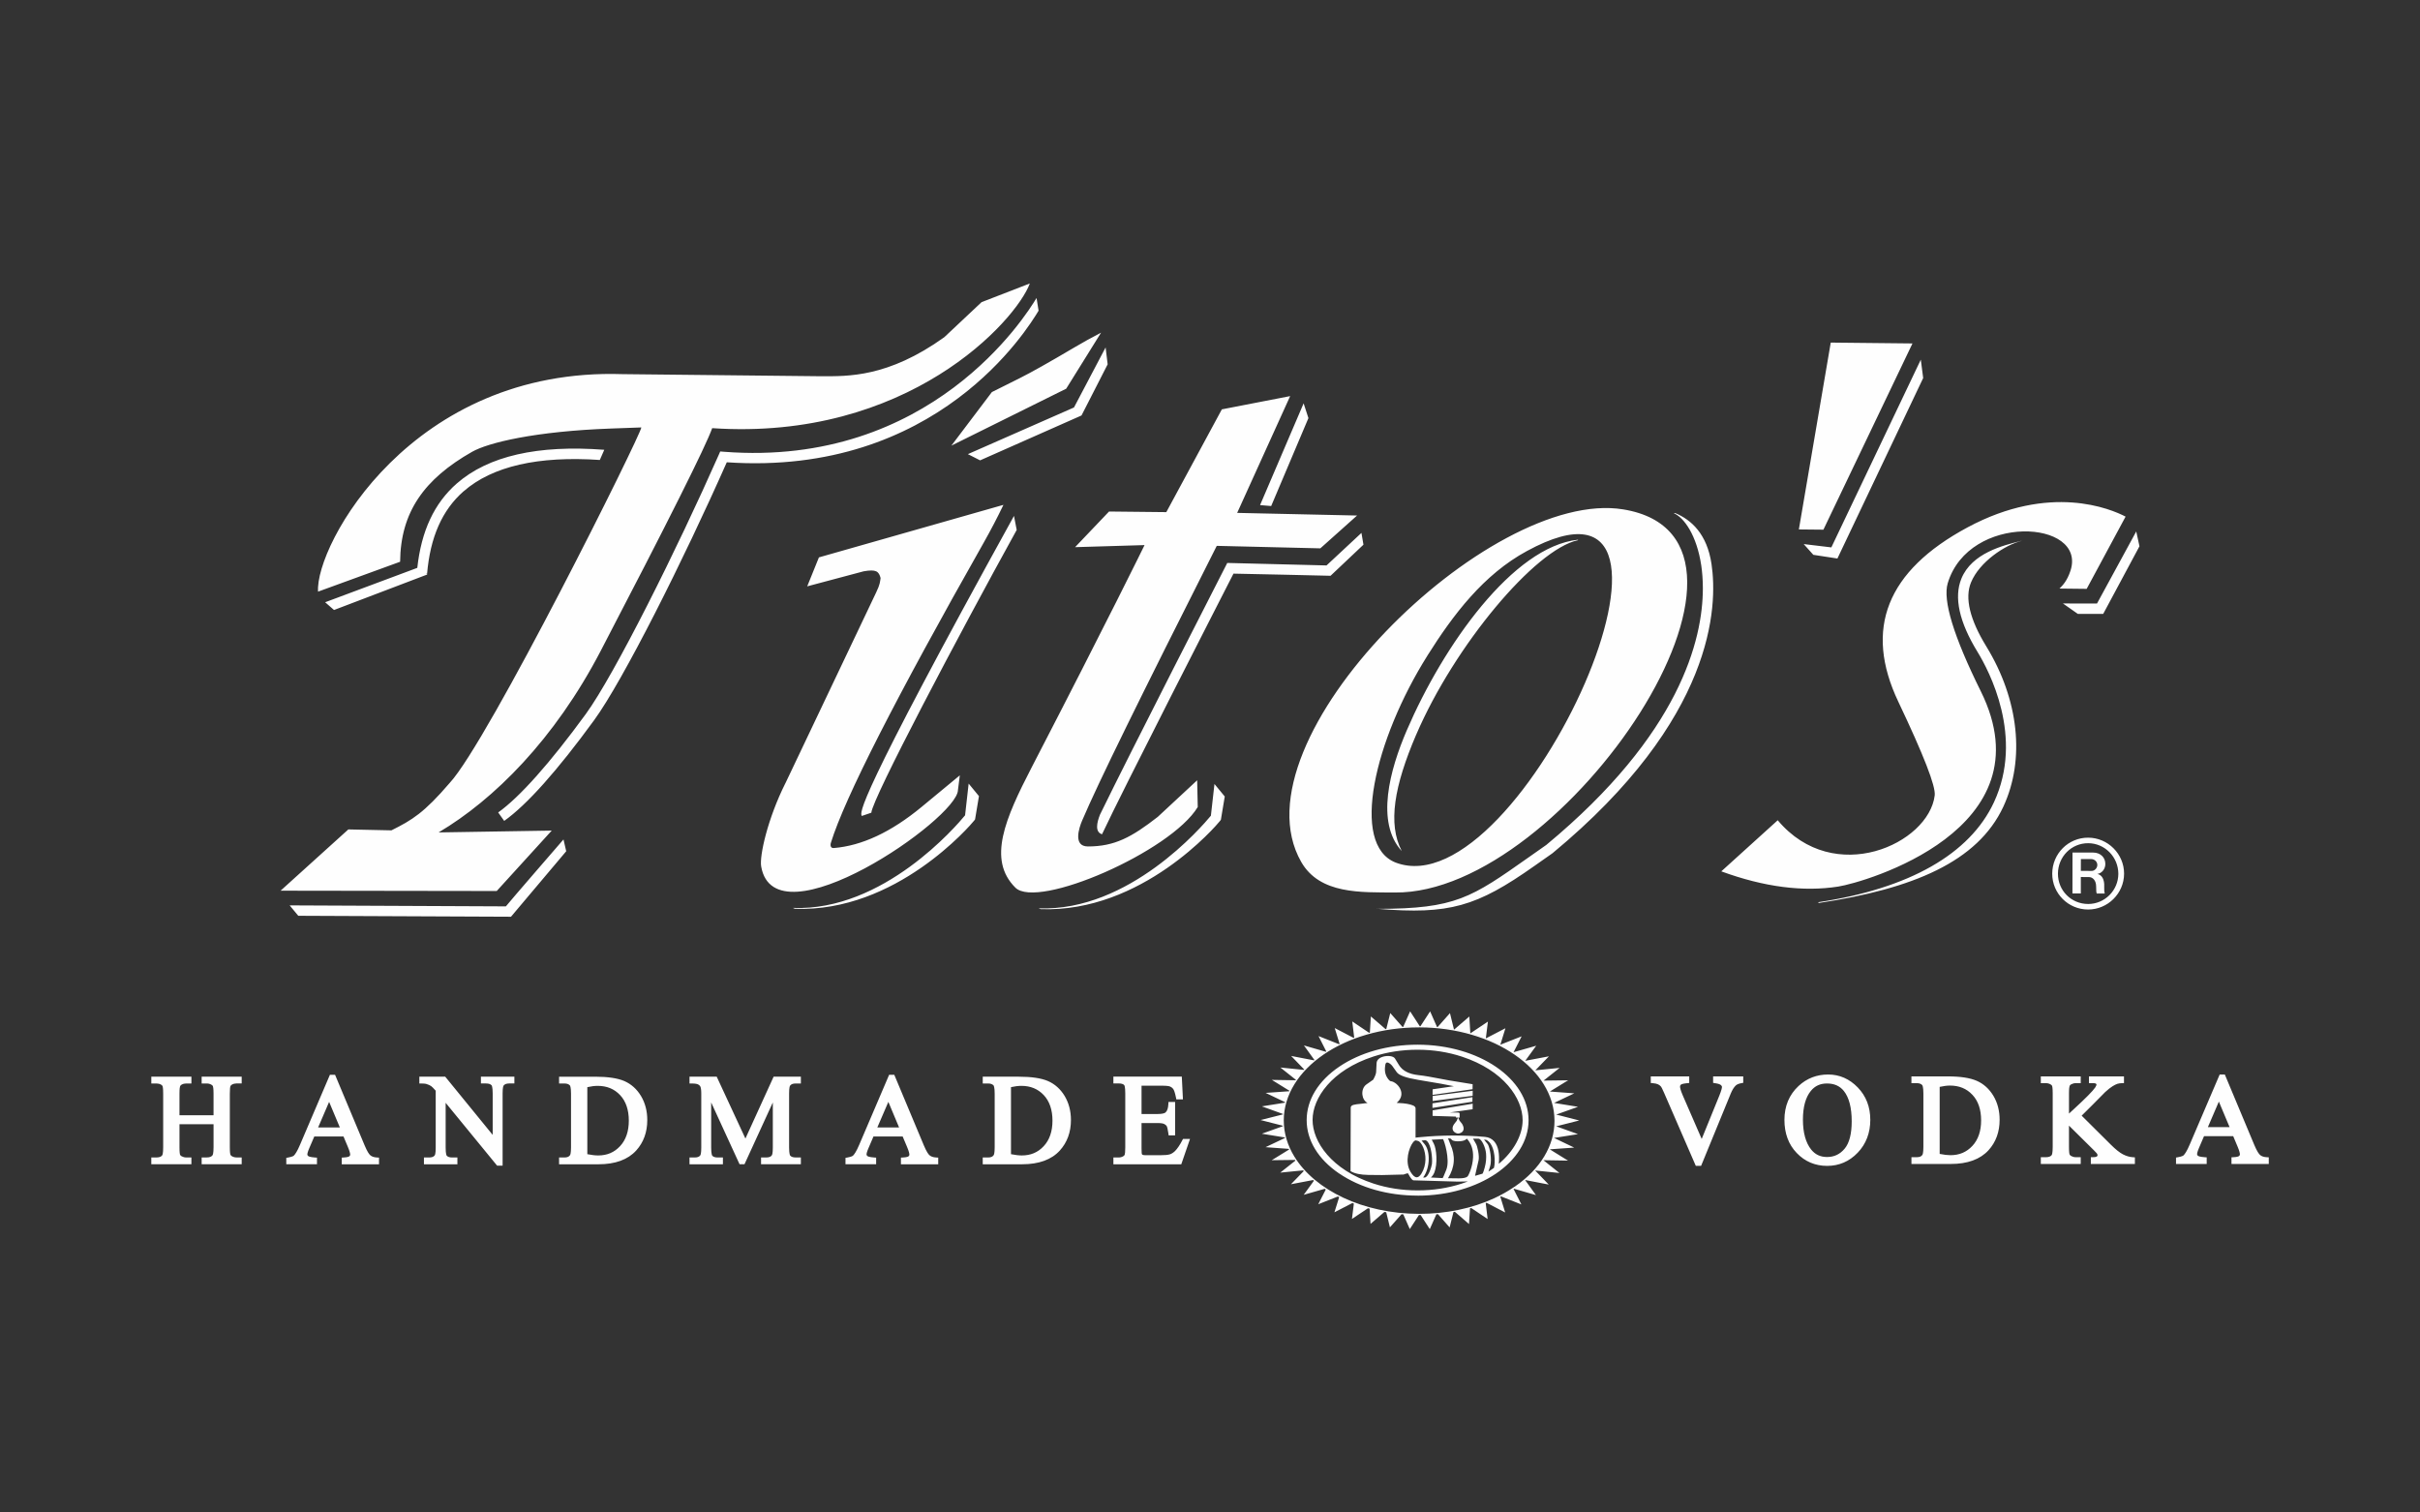 <?xml version="1.0" encoding="UTF-8"?>
<!DOCTYPE svg PUBLIC "-//W3C//DTD SVG 1.1//EN" "http://www.w3.org/Graphics/SVG/1.1/DTD/svg11.dtd">
<!-- Creator: CorelDRAW -->
<svg xmlns="http://www.w3.org/2000/svg" xml:space="preserve" width="2in" height="1.25in" version="1.1" style="shape-rendering:geometricPrecision; text-rendering:geometricPrecision; image-rendering:optimizeQuality; fill-rule:evenodd; clip-rule:evenodd"
viewBox="0 0 1275.11 796.94"
 xmlns:xlink="http://www.w3.org/1999/xlink"
 xmlns:xodm="http://www.corel.com/coreldraw/odm/2003">
 <rect x="0" y="0" width="1275.11" height="796.94" fill="#333333" stroke="none"/>
 <defs>
  <style type="text/css">
   <![CDATA[
    .fil0 {fill:none}
    .fil1 {fill:#FEFEFE;fill-rule:nonzero}
   ]]>
  </style>
 </defs>
 <g id="Layer_x0020_1">
  <rect class="fil0" x="-0" y="-0" width="1275.11" height="796.94"/>
  <path class="fil1" d="M1101.96 458.89l-5.55 -0.02 0.02 -6.24 5.34 0.02c1.92,0 3.32,1.4 3.32,3.13 -0.02,1.71 -1.51,3.21 -3.13,3.11zm7.35 -3.71c0,-3.32 -2.51,-5.95 -6.42,-5.96l-10.88 -0.01 -0.03 21.55 4.42 0.02 0 -8.67 4.25 0.02c1.91,0 3.82,1.61 3.82,5.03 0,2.62 0.1,2.92 0.31,3.63l4.22 0c-0.59,-2.12 0.02,-4.33 -0.49,-6.44 -0.49,-2.42 -2,-3.63 -3.42,-3.84 2.33,-0.39 4.23,-2.51 4.23,-5.33zm-9.1 21.13c-8.85,-0.01 -15.89,-7.07 -15.87,-15.94 0.02,-8.95 7.07,-16.1 15.93,-16.08 8.77,0.02 15.9,7.28 15.89,16.14 -0.02,8.76 -7.18,15.9 -15.94,15.89zm0.06 -34.94c-10.47,-0.02 -18.93,8.43 -18.94,19 -0.02,10.37 8.41,18.85 18.89,18.86 10.28,0.03 18.96,-8.41 18.97,-18.9 0.02,-10.36 -8.54,-18.94 -18.92,-18.96zm-348.21 -95.85c13.66,-21.71 29.66,-42.82 52.5,-55.19 106.99,-58.22 -2.62,189.49 -69.18,164.16 -24.19,-9.49 -11.03,-64.88 16.69,-108.96zm-66.47 108.6c9.86,17.22 31.62,15.99 49.35,16.15 89.56,0.98 215.04,-186.49 120.28,-201.88 -70.55,-11.53 -206.41,121.37 -169.63,185.72zm-271.76 -41.45c-9.38,18.72 -13.76,38.41 -12.76,43.9 7.25,41.34 103.51,-25.18 103.68,-40.3l0.98 -7.74 -20.15 16.66c-16.04,13.25 -31.47,20.46 -46.3,21.65 -1.6,0.1 -1.95,-1.36 -1.42,-2.96 7.24,-23.33 34.05,-76 80.48,-157.99 3.67,-6.51 7.14,-13.12 10.38,-19.88l-97.23 27.68 -6.17 15.26 29.77 -7.93c6.56,-1.15 7.96,0.01 8.89,3.53 -0.29,1.98 -0.24,3.28 -2.34,7.63l-47.8 100.5zm108.79 -206.08l-21.33 28.21 60.49 -29.99 18.37 -29.52c-4.82,2.48 -9.59,5.12 -14.26,7.89 -13.09,7.74 -22.6,13.08 -28.56,16.06l-14.71 7.35zm80.46 80.6c-0.83,1.66 -18.38,37.66 -59.43,117.02 -14.08,27.23 -23.46,48.75 -8.66,63.48 11.68,11.68 81.99,-19.06 96.11,-42.47l-0.31 -14.09 -20.73 19.26c-13.77,10.74 -22.76,15.62 -36.85,15.61 -7.89,-0.02 -4.68,-9.76 -3.04,-13.6 8.43,-19.81 30.78,-65.26 70.95,-144.79l54.58 1.31 19.35 -17.29 -63.18 -1.39 27.92 -61.53 -35.99 6.98 -29.26 54.15 -30.18 -0.32 -17.89 18.78 36.62 -1.09zm404.61 -106.23l-43.06 -0.45 -16.8 98.45 12.93 0.13 46.93 -98.13zm-39.04 286.16c13.5,-2.12 111.17,-29.91 75.05,-102.87 -14.34,-28.94 -20.14,-47.93 -17.43,-56.96 11.17,-37.13 73.31,-33.41 64.7,-6.67 -1.77,5.48 -4.23,7.94 -5.83,9.49l14.34 0.16 20.5 -38.06c-7.67,-4.01 -39.7,-17.74 -83.28,5.67 -42.57,22.87 -54.71,53.48 -36.47,91.86 13.35,28.1 19.76,44.54 19.18,49.35 -3.08,25.49 -52.99,48.52 -82.72,13.11l-29.73 26.92c22.52,8.25 43.09,10.92 61.68,8.01zm-706.9 2.33l28.96 -31.81 -59.61 0.97c29.07,-17.22 61.05,-48.88 85.45,-95.73 35.69,-68.5 55.26,-107.59 58.7,-117.28 103.01,6.9 160.08,-56.55 167.37,-76.25l-25.44 9.86 -19.64 18.47c-29.76,21.32 -50.93,20.53 -64.56,20.57l-104.83 -1.11c-111.21,-3.73 -162.19,90.22 -160.57,114.6l43.24 -15.75c0.24,-26.18 12.68,-43.58 37.9,-57.92 8.47,-4.82 33.14,-10.84 73.39,-12.28l15.8 -0.57c0.13,3.21 -80.74,165.64 -100.99,187.34 -13.45,15.69 -19.76,19.53 -30.68,24.96l-22.7 -0.49 -35.7 32.28 113.9 0.17zm119.67 -231.42l-1.94 -0.14 -0.77 1.77c-21.9,49.54 -54.91,115.79 -70.07,136.59 -18.86,25.84 -34.82,43.76 -46.15,51.84l3.17 4.45c11.98,-8.52 27.92,-26.38 47.38,-53.06 15.24,-20.91 46.95,-84.06 69.9,-135.9 110.94,7.52 158.55,-70.35 164.29,-79.87l-1.07 -6.7c-5.58,9.28 -55.71,89.45 -164.75,81.03zm-84.53 204.29c0,0 -28.79,33.22 -30.34,35.25 -2.65,0 -113.93,-0.52 -113.93,-0.52l4.53 5.48 112.09 0.5 29.1 -34.51 -1.44 -6.21zm213.08 -203.04l6.45 3.28 53.43 -23.65 13.78 -26.95 -1.08 -8.9c0,0 -15.8,30.02 -16.66,31.63 -1.67,0.74 -55.92,24.6 -55.92,24.6zm24.3 32.56c-83.85,151.87 -81.19,156.39 -80.18,158.09l5.01 -1.71c0.63,-7.63 46.02,-93.61 76.6,-149l-1.43 -7.38zm-20.99 160.54l0.48 -0.62 2.05 -12.28 -5.43 -6.6c0,0 -1.71,15.27 -1.88,16.71 -4.5,5.5 -43.06,50.65 -90.71,48.8l1.04 0.44c53.31,2.05 92.74,-44.27 94.45,-46.44zm129.52 0.2l0.48 -0.62 2.05 -12.28 -5.43 -6.59c0,0 -1.71,15.26 -1.88,16.71 -4.52,5.48 -43.06,50.63 -90.72,48.8l1.05 0.42c53.3,2.06 92.76,-44.25 94.45,-46.44zm26.99 -165.95l19.62 -46.33 -2.53 -7.78 -22.95 53.62 5.86 0.49zm76.42 120.45c20.18,-46.96 62.69,-97.71 85.24,-102.45l0 -0.25c-34.17,3.62 -70.94,55.58 -90.26,100.54 -8.86,20.64 -16.49,48.39 -2.6,63.5 -7.46,-14.36 -4,-34.28 7.61,-61.35zm-7.59 61.39c-0.01,-0.01 -0.01,-0.03 -0.03,-0.04 0.02,0.02 0.02,0.03 0.03,0.04l0 0zm157.78 -150.53c0.48,3.25 0.84,7.32 0.84,12.14 -0.04,26.81 -11.92,76.67 -82.51,135.13 -0.01,0 -9.32,6.55 -9.32,6.55 -30.15,21.26 -38.48,27.09 -79.37,27.12 37.57,3.06 51.94,-1.08 82.51,-22.66l9.49 -6.67c85.58,-70.85 87.08,-130.18 83.75,-152.41 -2.35,-15.79 -10.63,-23.25 -19.08,-26.78l-0.84 0.03c5.51,2.3 12.16,11.71 14.53,27.56zm-171.29 180.96c0.34,0 0.62,-0.02 0.94,-0.02 -0.15,-0.02 -0.29,-0.02 -0.45,-0.03l-0.49 0.04zm225.25 -192.24l5.09 5.68 12.69 1.94 45.19 -95.1 -1.26 -9.67c0,0 -45.5,95.57 -47.13,98.91 -3.03,-0.34 -14.58,-1.75 -14.58,-1.75zm154.57 31.34l-17.96 -0.03 7.82 5.48 13.39 0.02 19.11 -35.65 -1.7 -7.8c0,0 -19.22,35.32 -20.67,37.97zm-39.79 -33.01l-0.04 -0.04c-9.77,2.44 -26.14,6.49 -31.63,19.91 -4.04,9.84 -1.18,22.83 8.47,38.6 6.09,9.93 24.67,44.96 8.65,79.31 -12.7,27.25 -44.7,45.45 -92.52,52.61l0.18 0.42c49.72,-7.46 83.78,-21.73 97.3,-50.73 11.57,-24.85 8.23,-56.41 -8.95,-84.46 -8.71,-14.2 -11.43,-25.53 -8.09,-33.68 4.45,-10.85 17.84,-19.76 26.63,-21.94zm-820.82 -26.15c15.09,-13.18 39.26,-18.69 71.72,-16.48l2.35 -5.36c-35,-2.69 -61.14,3.27 -77.67,17.72 -11.93,10.43 -18.73,25.07 -20.85,44.49l-48.56 18.12 4.68 4.08 49.19 -18.72 -0.9 -0.66 0.74 0.38c1.64,-19.31 7.92,-33.64 19.28,-43.58zm402.32 37.79l-0.76 1.49c-2.17,4.26 -49.6,96.86 -66.28,131.09 -1.65,4.15 -2.8,9.2 1.06,10.37 10.5,-22.49 62.37,-123.84 69.26,-137.33 3.14,0 51.15,1.13 51.15,1.13l17.33 -16.38 -1.05 -6.21c0,0 -16.93,15.79 -18.4,17.14 -2.03,-0.02 -52.32,-1.31 -52.32,-1.31zm-540.4 274.27l2.75 0c0.83,0 1.6,0.2 2.35,0.61 0.44,0.25 0.72,0.52 0.83,0.79 0.1,0.27 0.34,1.18 0.34,3.98l0 11.34 -17.95 0 0 -11.34c0,-2.71 0.21,-3.6 0.31,-3.86 0.16,-0.42 0.41,-0.72 0.83,-0.93 0.76,-0.41 1.56,-0.6 2.37,-0.6l2.78 0 0 -3.58 -21.13 0 0 3.58 2.74 0c0.84,0 1.63,0.2 2.38,0.6 0.42,0.25 0.7,0.52 0.81,0.8 0.09,0.25 0.32,1.16 0.32,3.98l0 28.25c0,3.38 -0.43,4.14 -0.52,4.23 -0.57,0.76 -1.56,1.12 -3,1.12l-2.74 0 0 3.58 21.13 0 0 -3.58 -2.78 0c-0.81,0 -1.61,-0.21 -2.34,-0.61 -0.45,-0.25 -0.73,-0.52 -0.84,-0.79 -0.13,-0.32 -0.32,-1.26 -0.32,-3.96l0 -12.14 17.95 0 0 12.14c0,3.35 -0.46,4.12 -0.56,4.23 -0.57,0.76 -1.56,1.12 -2.96,1.12l-2.75 0 0 3.58 21.1 0 0 -3.58 -2.73 0c-0.84,0 -1.63,-0.2 -2.37,-0.61 -0.43,-0.24 -0.72,-0.51 -0.81,-0.79 -0.13,-0.32 -0.34,-1.26 -0.34,-3.96l0 -28.25c0,-2.64 0.18,-3.55 0.31,-3.87 0.13,-0.41 0.39,-0.7 0.83,-0.91 0.77,-0.41 1.56,-0.6 2.38,-0.6l2.73 0 0 -3.58 -21.1 0 0 3.58zm72.82 23.15l-11.44 0 5.79 -13.46 5.65 13.46zm2.13 15.84l-1.13 0.06 0 3.52 19.64 0 0 -3.51 -1.12 -0.07c-1.51,-0.08 -2.68,-0.48 -3.48,-1.18 -0.59,-0.5 -1.58,-1.84 -3.01,-5.26l-15.55 -37.14 -2.71 0 -15.7 36.75c-1.57,3.74 -2.69,5.27 -3.37,5.9 -0.14,0.11 -0.73,0.55 -2.94,0.95l-0.98 0.17 0 3.38 16.17 0 0 -3.49 -1.11 -0.07c-2.59,-0.2 -3.31,-0.62 -3.46,-0.73 -0.45,-0.36 -0.5,-0.63 -0.5,-0.83 0,-0.46 0.18,-1.42 1.01,-3.35l2.66 -6.18 15.37 0 2.34 5.57c0.98,2.34 1.19,3.49 1.19,4.02 0,0.25 -0.06,0.55 -0.49,0.88 -0.14,0.11 -0.77,0.5 -2.82,0.6zm80.71 4.29l2.92 0 0 -38.09c0,-3.16 0.42,-3.93 0.49,-4.04 0.55,-0.78 1.51,-1.16 2.96,-1.16l2.75 0 0 -3.58 -17.63 0 0 3.58 2.71 0c1.36,0 2.33,0.32 2.9,0.95 0.06,0.07 0.59,0.77 0.59,4.25l0 21.89 -24.65 -30.23 -0.35 -0.43 -13.64 0 0 3.58 1.19 0c1.43,0 2.14,0.13 2.48,0.24 1.14,0.36 2.01,0.74 2.55,1.15 0.38,0.27 1.08,0.9 2.4,2.41l0 29.99c0,3.08 -0.38,3.87 -0.49,4.04 -0.55,0.79 -1.53,1.16 -3,1.16l-2.71 0 0 3.58 17.63 0 0 -3.58 -2.75 0c-1.35,0 -2.31,-0.32 -2.87,-0.94 -0.06,-0.07 -0.57,-0.77 -0.57,-4.26l0 -23.61 27.11 33.11zm47.56 -41.35c2.01,-0.45 3.83,-0.68 5.43,-0.68 4.86,0 8.74,1.59 11.82,4.85 3.06,3.24 4.61,7.78 4.61,13.48 0,5.67 -1.56,10.19 -4.63,13.46 -3.07,3.3 -6.85,4.88 -11.55,4.88 -1.54,0 -3.45,-0.23 -5.68,-0.67l0 -35.32zm25.74 33.4c3.89,-4.29 5.85,-9.69 5.85,-16.07 0,-4.74 -1.11,-8.97 -3.28,-12.62 -2.19,-3.66 -5.15,-6.31 -8.78,-7.91 -3.55,-1.54 -8.74,-2.31 -15.4,-2.31l-19.01 0 0 3.58 2.83 0c1.32,0 2.24,0.34 2.86,1.01 0.1,0.13 0.6,0.87 0.6,4.35l0 28.28c0,3.11 -0.39,3.93 -0.52,4.12 -0.55,0.83 -1.5,1.23 -2.94,1.23l-2.83 0 0 3.58 20.75 0c8.81,0 15.49,-2.43 19.87,-7.24zm81.09 -34.17c0.53,-0.78 1.5,-1.16 2.97,-1.16l2.72 0 0 -3.58 -14.36 0 -14.86 32.59 -15.12 -32.59 -14.34 0 0 3.58 1.19 0c1.96,0 2.9,0.27 3.34,0.49 0.57,0.31 0.95,0.65 1.15,1.05 0.24,0.46 0.52,1.49 0.52,3.66l0 28.59c0,3.07 -0.38,3.87 -0.5,4.04 -0.53,0.79 -1.5,1.16 -2.96,1.16l-2.74 0 0 3.58 17.61 0 0 -3.58 -2.73 0c-1.38,0 -2.31,-0.31 -2.89,-0.94 -0.04,-0.07 -0.57,-0.77 -0.57,-4.26l0 -23.8 14.96 32.57 2.59 0 14.93 -32.56 0 23.78c0,3.16 -0.42,3.93 -0.52,4.05 -0.5,0.77 -1.47,1.15 -2.94,1.15l-2.74 0 0 3.58 20.98 0 0 -3.58 -2.72 0c-1.35,0 -2.33,-0.32 -2.89,-0.97 -0.06,-0.07 -0.59,-0.74 -0.59,-4.23l0 -28.59c0,-3.08 0.38,-3.87 0.51,-4.04zm57.42 21.99l-11.44 0 5.81 -13.46 5.64 13.46zm2.13 15.84l-1.14 0.06 0 3.52 19.65 0 0 -3.51 -1.11 -0.07c-1.52,-0.08 -2.68,-0.48 -3.48,-1.18 -0.59,-0.5 -1.58,-1.84 -3.01,-5.26l-15.55 -37.14 -2.71 0 -15.71 36.75c-1.58,3.74 -2.69,5.27 -3.37,5.9 -0.14,0.11 -0.73,0.55 -2.94,0.95l-0.98 0.17 0 3.38 16.15 0 0 -3.49 -1.11 -0.07c-2.58,-0.2 -3.3,-0.62 -3.45,-0.74 -0.45,-0.35 -0.5,-0.62 -0.5,-0.81 0,-0.46 0.17,-1.42 1.01,-3.35l2.65 -6.18 15.37 0 2.35 5.57c0.98,2.34 1.19,3.49 1.19,4.02 0,0.25 -0.06,0.55 -0.49,0.88 -0.14,0.11 -0.77,0.5 -2.83,0.6zm56.85 -37.06c2.01,-0.45 3.83,-0.68 5.43,-0.68 4.87,0 8.74,1.59 11.82,4.85 3.05,3.24 4.61,7.78 4.61,13.48 0,5.67 -1.56,10.19 -4.63,13.46 -3.07,3.3 -6.86,4.88 -11.55,4.88 -1.54,0 -3.45,-0.23 -5.68,-0.67l0 -35.32zm25.73 33.4c3.89,-4.29 5.86,-9.69 5.86,-16.07 0,-4.74 -1.11,-8.97 -3.28,-12.62 -2.2,-3.66 -5.15,-6.31 -8.78,-7.91 -3.55,-1.54 -8.74,-2.31 -15.4,-2.31l-19.01 0 0 3.58 2.83 0c1.32,0 2.24,0.34 2.86,1.01 0.09,0.13 0.6,0.87 0.6,4.35l0 28.28c0,3.11 -0.39,3.93 -0.53,4.12 -0.53,0.83 -1.49,1.23 -2.93,1.23l-2.83 0 0 3.58 20.74 0c8.82,0 15.51,-2.43 19.87,-7.24zm34.2 2.16c-0.14,0.39 -0.41,0.67 -0.86,0.9 -0.73,0.41 -1.53,0.6 -2.37,0.6l-2.74 0 0 3.58 35.77 0 4.6 -13.35 -3.69 0 -0.34 0.65c-1.33,2.57 -2.64,4.5 -3.87,5.73 -0.9,0.86 -1.81,1.45 -2.75,1.74 -1.01,0.31 -2.69,0.46 -5.05,0.46l-7.42 0c-1.47,0 -1.85,-0.21 -1.86,-0.21 -0.25,-0.16 -0.35,-0.31 -0.39,-0.41 -0.03,-0.09 -0.17,-0.63 -0.17,-3.1l0 -13.24 8.43 0c2.05,0 3.06,0.28 3.55,0.53 0.65,0.31 1.09,0.72 1.36,1.22 0.14,0.28 0.42,1.12 0.8,3.74l0.14 1.02 3.41 0 0 -17.61 -3.5 0 -0.06 1.12c-0.11,2.16 -0.6,3.63 -1.49,4.4 -0.34,0.31 -1.35,0.83 -4.21,0.83l-8.43 0 0 -14.92 10.81 0c2.52,0 3.64,0.22 4.09,0.39 0.84,0.35 1.49,0.86 1.89,1.5 0.32,0.5 0.81,1.68 1.35,4.34l0.18 0.97 3.49 0 -0.6 -11.98 -36.05 0 0 3.58 2.74 0c1.44,0 2.45,0.29 2.97,0.88 0.06,0.06 0.55,0.73 0.55,4.34l0 28.44c0,2.59 -0.18,3.52 -0.29,3.83zm303.69 5.93l15.58 -38c0.81,-1.99 1.74,-3.48 2.72,-4.39 0.63,-0.56 1.61,-0.97 2.93,-1.2l0.98 -0.18 0 -3.38 -15.87 0 0 3.41 1.56 0.25c1.54,0.25 2.24,0.65 2.54,0.91 0.38,0.34 0.56,0.65 0.56,0.91 0,0.46 -0.18,1.68 -1.43,4.75l-9.25 22.72 -10.03 -23.07c-1.14,-2.64 -1.38,-3.93 -1.38,-4.56 0,-0.42 0.14,-0.72 0.48,-1 0.14,-0.11 0.8,-0.52 3.28,-0.76l1.08 -0.11 0 -3.46 -20.26 0 0 3.49 1.09 0.08c1.18,0.1 2.12,0.31 2.76,0.62 0.62,0.29 1.15,0.72 1.57,1.23 0.15,0.2 0.56,0.87 1.61,3.28l16.7 38.45 2.78 0zm57.99 -8.61c-2.87,-3.62 -4.33,-8.92 -4.33,-15.76 0,-6.65 1.4,-11.75 4.16,-15.12 2.15,-2.64 4.92,-3.93 8.5,-3.93 3.84,0 6.74,1.29 8.89,3.94 2.76,3.45 4.15,8.83 4.15,16.01 0,6.59 -1.25,11.44 -3.73,14.41 -2.47,2.95 -5.5,4.38 -9.27,4.38 -3.5,0 -6.24,-1.29 -8.37,-3.94zm31.16 -15.72c0,-6.74 -2.21,-12.46 -6.59,-16.99 -4.38,-4.53 -9.63,-6.83 -15.62,-6.83 -6,0 -11.23,2.03 -15.56,6.03 -4.96,4.6 -7.47,10.62 -7.47,17.89 0,7.08 2.17,12.96 6.48,17.44 4.3,4.5 9.72,6.79 16.04,6.79 6.27,0 11.68,-2.33 16.1,-6.96 4.4,-4.59 6.63,-10.45 6.63,-17.37zm36.56 -17.3c2.01,-0.45 3.83,-0.69 5.41,-0.69 4.88,0 8.75,1.58 11.83,4.86 3.06,3.23 4.6,7.77 4.6,13.48 0,5.67 -1.56,10.19 -4.61,13.45 -3.08,3.3 -6.86,4.89 -11.55,4.89 -1.54,0 -3.46,-0.22 -5.68,-0.67l0 -35.32zm25.73 33.4c3.9,-4.29 5.86,-9.7 5.86,-16.07 0,-4.74 -1.11,-8.99 -3.28,-12.62 -2.22,-3.67 -5.16,-6.33 -8.78,-7.91 -3.59,-1.56 -8.62,-2.33 -15.4,-2.33l-19.01 0 0 3.57 2.83 0c1.32,0 2.24,0.34 2.85,1.02 0.1,0.11 0.62,0.87 0.62,4.35l0 28.27c0,3.11 -0.39,3.94 -0.52,4.14 -0.54,0.83 -1.5,1.23 -2.94,1.23l-2.83 0 0 3.57 20.74 0c8.82,0 15.49,-2.44 19.87,-7.24zm55.11 3.66l-1.19 0 0 3.57 23.21 0 0 -3.49 -1.11 -0.08c-1.72,-0.11 -3.42,-0.62 -5.16,-1.5 -1.75,-0.9 -3.94,-2.65 -6.48,-5.19l-15.3 -15.2 5.85 -5.82c2.92,-2.99 5.97,-6.09 6.51,-6.58 1.57,-1.43 2.89,-2.5 3.96,-3.13 1.01,-0.63 1.88,-1.05 2.55,-1.26 0.69,-0.2 1.46,-0.31 2.27,-0.34l1.16 -0.01 0 -3.56 -18.45 0 0 3.57 2.19 0c1.09,0 1.46,0.23 1.53,0.3 0.25,0.21 0.25,0.34 0.25,0.39 0,0.22 -0.1,0.73 -0.67,1.58 -1.28,1.88 -5.12,5.76 -11.4,11.53 -0.97,0.87 -1.77,1.63 -2.42,2.23l0 -10.66c0,-2.64 0.2,-3.53 0.31,-3.84 0.15,-0.42 0.41,-0.7 0.83,-0.91 0.77,-0.41 1.56,-0.62 2.38,-0.62l2.66 0 0 -3.57 -21.03 0 0 3.57 2.73 0c0.84,0 1.63,0.21 2.38,0.63 0.29,0.17 0.67,0.43 0.8,0.74 0.14,0.34 0.35,1.29 0.35,4l0 28.27c0,3.38 -0.45,4.14 -0.52,4.25 -0.59,0.76 -1.57,1.12 -3.01,1.12l-2.73 0 0 3.57 21.03 0 0 -3.57 -2.66 0c-0.83,0 -1.6,-0.21 -2.36,-0.62 -0.31,-0.18 -0.7,-0.45 -0.83,-0.79 -0.13,-0.32 -0.34,-1.26 -0.34,-3.97l0 -11.25 13.08 12.94c1.49,1.46 1.75,1.91 1.78,1.96 0.13,0.25 0.18,0.53 0.18,0.86 0,0.17 -0.2,0.35 -0.35,0.48 -0.15,0.11 -0.65,0.38 -1.98,0.38zm71.92 -15.85l-11.44 0 5.79 -13.46 5.65 13.46zm19.52 15.85c-1.5,-0.09 -2.68,-0.48 -3.46,-1.18 -0.59,-0.52 -1.6,-1.85 -3.03,-5.26l-15.54 -37.14 -2.71 0 -15.72 36.75c-1.57,3.73 -2.69,5.27 -3.37,5.9 -0.14,0.11 -0.73,0.55 -2.94,0.94l-0.98 0.18 0 3.38 16.17 0 0 -3.49 -1.11 -0.08c-2.6,-0.18 -3.3,-0.6 -3.45,-0.73 -0.45,-0.35 -0.5,-0.63 -0.5,-0.83 0,-0.38 0.13,-1.32 1,-3.34l2.65 -6.18 15.38 0 2.34 5.57c0.98,2.34 1.19,3.48 1.19,4.02 0,0.24 -0.06,0.53 -0.49,0.88 -0.17,0.14 -0.81,0.5 -2.83,0.6l-1.12 0.06 0 3.52 19.65 0 0 -3.51 -1.12 -0.07zm-512.26 -0.27c-3.62,-5.89 -5.61,-12.35 -5.61,-19.12 0,-0.03 0,-0.04 0,-0.06 0,-0.01 0,-0.04 0,-0.06 0,-27.3 31.93,-49.44 71.32,-49.44 39.39,0 71.32,22.14 71.32,49.44 0,0.06 -0.01,0.11 -0.01,0.17 0,0.04 0.01,0.1 0.01,0.15 -0.01,13.1 -7.44,25.41 -20.89,34.66 -0.11,0.08 -0.24,0.13 -0.35,0.2 -3.21,2.2 -6.73,4.21 -10.52,5.95 0,0.01 -0.01,0.01 -0.01,0.01 -11.32,5.25 -24.9,8.3 -39.54,8.3 -29.55,0 -54.88,-12.45 -65.71,-30.2zm39.61 27.32l0.49 8.09 7.32 -6.31c0.31,0.06 0.62,0.11 0.94,0.17l1.95 7.95 6.13 -6.92c0.31,0.04 0.62,0.07 0.93,0.09l3.41 7.75 4.82 -7.4c0.02,0 0.03,0 0.04,0 0.06,0 0.11,0 0.15,0 0.24,0 0.48,0 0.72,0l4.81 7.42 3.46 -7.81c0.28,-0.01 0.56,-0.04 0.84,-0.07l6.15 6.98 2.02 -8.07c0.25,-0.04 0.49,-0.1 0.74,-0.16l7.45 6.45 0.53 -8.27c0.21,-0.06 0.43,-0.11 0.65,-0.17l8.64 5.81 -1.01 -8.37c0.16,-0.06 0.32,-0.13 0.48,-0.18l9.77 5.09 -2.57 -8.33c0.11,-0.06 0.23,-0.11 0.34,-0.17l10.77 4.26 -4.14 -8.16c0.06,-0.04 0.13,-0.08 0.18,-0.13l11.64 3.37 -5.67 -7.85c0.04,-0.02 0.07,-0.04 0.1,-0.07l12.3 2.37 -7.14 -7.39c0,0 0.02,-0.02 0.02,-0.02l12.77 1.31 -8.44 -6.73 12.94 0.21 -9.6 -5.95 12.87 -0.91 -10.62 -5.09 12.61 -2 -11.47 -4.12 12.14 -3.08 -12.13 -3.11 11.47 -4.09 -12.59 -2.05 10.63 -5.05 -12.87 -0.95 9.63 -5.92 -12.94 0.17 8.46 -6.7 -12.8 1.28 7.17 -7.38 -12.48 2.36 5.78 -7.94 -11.95 3.42 4.26 -8.37 -11.22 4.42 2.69 -8.68 -10.29 5.33c0,0 -0.01,-0.02 -0.03,-0.02l1.09 -8.81 -9.14 6.11c-0.04,-0.01 -0.08,-0.03 -0.13,-0.04l-0.53 -8.75 -7.88 6.79c-0.07,0 -0.14,-0.03 -0.22,-0.04l-2.1 -8.55 -6.53 7.38c-0.1,-0.02 -0.2,-0.02 -0.28,-0.03l-3.64 -8.27 -5.11 7.84c-0.13,0 -0.24,-0.01 -0.35,-0.01l-5.08 -7.84 -3.63 8.18c-0.13,0.01 -0.25,0.03 -0.38,0.04l-6.45 -7.32 -2.1 8.4c-0.13,0.01 -0.27,0.04 -0.39,0.06l-7.73 -6.67 -0.53 8.51c-0.13,0.03 -0.25,0.07 -0.39,0.1l-8.88 -5.97 1.02 8.5c-0.13,0.04 -0.24,0.09 -0.36,0.14l-9.9 -5.17 2.58 8.37c-0.11,0.06 -0.21,0.1 -0.31,0.15l-10.81 -4.29 4.09 8.1c-0.09,0.06 -0.15,0.11 -0.24,0.17l-11.54 -3.34 5.55 7.7c-0.07,0.06 -0.16,0.11 -0.23,0.17l-12.06 -2.33 6.93 7.18c-0.06,0.07 -0.11,0.13 -0.17,0.18l-12.42 -1.26 8.19 6.51c-0.06,0.07 -0.1,0.14 -0.14,0.21l-12.55 -0.2 9.31 5.76c-0.03,0.07 -0.07,0.15 -0.1,0.22l-12.48 0.87 10.28 4.92c-0.02,0.09 -0.04,0.16 -0.06,0.23l-12.21 1.95 11.09 4c0,0.07 -0.02,0.16 -0.03,0.24l-11.74 2.97 11.68 2.98c0.02,0.1 0.03,0.18 0.03,0.28l-11.05 3.94 12.09 1.96c0.01,0.1 0.04,0.2 0.07,0.29l-10.2 4.84 12.26 0.9c0.06,0.11 0.11,0.23 0.17,0.32l-9.17 5.65 12.26 -0.15c0.08,0.11 0.15,0.24 0.22,0.35l-8 6.34 12.06 -1.19c0.11,0.11 0.22,0.24 0.34,0.35l-6.76 6.96 11.67 -2.22c0.14,0.13 0.28,0.25 0.43,0.37l-5.38 7.42 11.09 -3.17c0.18,0.11 0.36,0.24 0.55,0.35l-3.97 7.78 10.35 -4.08c0.21,0.11 0.45,0.22 0.67,0.34l-2.5 7.99 9.47 -4.89c0.25,0.1 0.5,0.21 0.77,0.31l-1.01 8.08 8.46 -5.64c0.28,0.07 0.57,0.16 0.86,0.23zm26.01 -95.46c0.06,0 0.11,0 0.16,0 39.25,0.06 71.15,22.06 71.23,49.08 0,-0.06 0.01,-0.11 0.01,-0.17 0,-27.3 -31.93,-49.44 -71.32,-49.44 -39.39,0 -71.32,22.14 -71.32,49.44 0,0.01 0,0.04 0,0.06 0.09,-27.03 32.01,-48.96 71.23,-48.96zm0 0c0.06,0 0.11,0 0.16,0 39.25,0.06 71.15,22.06 71.23,49.08 0,-0.06 0.01,-0.11 0.01,-0.17 0,-27.3 -31.93,-49.44 -71.32,-49.44 -39.39,0 -71.32,22.14 -71.32,49.44 0,0.01 0,0.04 0,0.06 0.09,-27.03 32.01,-48.96 71.23,-48.96zm50.16 84.09c-3.27,2.23 -6.77,4.23 -10.52,5.95 3.79,-1.74 7.31,-3.75 10.52,-5.95zm0 0c-3.27,2.23 -6.77,4.23 -10.52,5.95 3.79,-1.74 7.31,-3.75 10.52,-5.95zm-10.53 5.96c-11.58,5.33 -25.2,8.2 -39.46,8.2 -0.04,0 -0.1,0 -0.15,0 -29.49,-0.06 -54.81,-12.48 -65.64,-30.11 10.83,17.75 36.16,30.2 65.71,30.2 14.64,0 28.23,-3.05 39.54,-8.3zm0 0c-11.58,5.33 -25.2,8.2 -39.46,8.2 -0.04,0 -0.1,0 -0.15,0 -29.49,-0.06 -54.81,-12.48 -65.64,-30.11 10.83,17.75 36.16,30.2 65.71,30.2 14.64,0 28.23,-3.05 39.54,-8.3zm-32.43 -46.31l-0.03 2.9 12.34 0.38 0 0.53 1.05 -0.02 -0.67 1.68c-0.04,0.13 -0.59,0.81 -0.95,1.22 -0.98,1.12 -1.4,2.24 -1.2,3.24 0.14,0.79 0.66,1.43 1.49,1.86 0.55,0.3 0.98,0.42 1.39,0.42 0.46,0 0.88,-0.14 1.42,-0.39 1.26,-0.56 1.77,-1.79 1.33,-3.27 -0.41,-1.33 -1.05,-2.02 -1.52,-2.54 -0.21,-0.23 -0.38,-0.42 -0.47,-0.6l-0.77 -1.63 0.83 -0.01 -0.02 -1.94c0,-0.43 -0.24,-0.67 -0.67,-0.69l-4.52 -0.04 11.91 -1.68 0.13 -0.03 0.03 -2.92 -20.95 3.49 -0.13 0.02zm0 0l-0.03 2.9 12.34 0.38 0 0.53 1.05 -0.02 -0.67 1.68c-0.04,0.13 -0.59,0.81 -0.95,1.22 -0.98,1.12 -1.4,2.24 -1.2,3.24 0.14,0.79 0.66,1.43 1.49,1.86 0.55,0.3 0.98,0.42 1.39,0.42 0.46,0 0.88,-0.14 1.42,-0.39 1.26,-0.56 1.77,-1.79 1.33,-3.27 -0.41,-1.33 -1.05,-2.02 -1.52,-2.54 -0.21,-0.23 -0.38,-0.42 -0.47,-0.6l-0.77 -1.63 0.83 -0.01 -0.02 -1.94c0,-0.43 -0.24,-0.67 -0.67,-0.69l-4.52 -0.04 11.91 -1.68 0.13 -0.03 0.03 -2.92 -20.95 3.49 -0.13 0.02zm20.99 -6.96l-21.06 3.25 -0.03 2.4 21.06 -3.25 0.03 -2.4zm0 0l-21.06 3.25 -0.03 2.4 21.06 -3.25 0.03 -2.4zm-20.11 39.77c1.89,-4.81 1.15,-12.59 -0.27,-15.29l-1.09 -2.09 5.95 -0.29c0.27,0.28 1.22,2.85 1.86,6.18 0.57,2.96 1.01,7.08 -0.13,9.97 -1.4,3.6 -1.81,4.28 -1.94,4.39l-6.16 -0.31c0.77,-0.7 1.36,-1.56 1.77,-2.57zm-6.76 0.46c-0.81,1.32 -1.66,1.99 -2.5,1.99 0,0 -0.01,0 -0.01,0 -1.04,-0.01 -2.15,-1.01 -3.31,-2.97 -3.14,-5.34 -0.69,-12.72 1.28,-15.31 0.56,-0.76 1.12,-1.18 1.54,-1.18 0.06,0 0.11,0.02 0.16,0.03l1.05 0.27c0.93,0.25 1.99,1.6 2.78,3.53 1.42,3.51 1.89,8.93 -0.98,13.64zm1.67 -15.45l-1.63 -1.91 1.81 -0.21c0.46,0.02 0.91,0.25 1.32,0.72 1.94,2.16 2.69,8.51 2.36,11.75 -0.18,1.54 -1.95,7.21 -3.87,7.21 0,0 0,0 -0.02,0l-0.76 -0.02c3.88,-5.29 3.7,-14.13 0.78,-17.54zm-26.91 -46.23c7.29,-2.36 15.07,-3.56 23.15,-3.56 0.04,0 0.09,0 0.13,0 8.09,0.01 15.92,1.23 23.24,3.63 22.14,7.26 32.04,22.07 32.03,33.51 -0.01,7.84 -4.7,16.41 -12.56,22.98 0.48,-5.33 -0.31,-9.25 -2.31,-11.67 -1.25,-1.49 -2.93,-2.34 -5.01,-2.52 -11.3,-1 -22.72,-0.95 -33.95,0.13 -0.55,0.06 -0.9,0.08 -1.04,0.1l-1.56 0.17 0.01 -15.47c0.02,-0.59 -0.6,-1.15 -1.22,-1.44 -1.81,-0.77 -4.34,-1.21 -7.73,-1.33 -0.21,0 -0.41,-0.03 -0.59,-0.04 -0.14,-0.03 -0.28,-0.04 -0.42,-0.04 2.15,-1.81 2.96,-4.05 2.27,-6.38 -0.81,-2.76 -3.51,-4.87 -5.41,-5.04 -0.32,-0.01 -0.9,-0.57 -1.21,-0.97 -1.72,-2.19 -2.2,-4.5 -1.61,-7.74 0.13,-0.66 0.39,-1.04 0.8,-1.13 0.88,-0.18 2.29,0.98 2.93,1.88l2.31 3.24c1.18,1.64 4.88,2.96 11.32,4.02 9.77,1.6 16.07,2.73 18.76,3.34l-11.2 1.63 -0.03 2.93 20.93 -2.96 0.13 -0.03 0.03 -2.62 -0.13 -0.02c-0.29,-0.03 -2.65,-0.39 -12.25,-1.99 -1.81,-0.31 -3.65,-0.66 -5.43,-1.01 -3.56,-0.69 -7.24,-1.39 -10.91,-1.79 -4.88,-0.54 -8.26,-2.31 -10.07,-5.26l-2.12 -3.45c-0.86,-1.39 -3.8,-1.63 -6.04,-1.05 -2.23,0.57 -3.56,1.82 -3.64,3.42l-0.24 4.7c-0.06,0.97 -0.57,2.34 -1.56,4.07l-3.6 2.52c-1.51,1.07 -2.34,3.18 -2.08,5.4 0.23,1.96 1.22,3.55 2.71,4.33l-0.31 0.06c-1.26,0.2 -2.45,0.31 -3.52,0.42 -2.92,0.3 -5.03,0.5 -5.03,2.01l-0.09 33.34 0 0.09 0.07 0.04c2.1,1.25 5.22,1.91 9.24,1.96l7.36 0.07 11.3 -0.28 0.65 -0.24c0.9,-0.32 1.36,-0.41 1.58,-0.41 0.02,0 0.03,0 0.04,0 1.74,3.28 2.51,3.7 2.93,3.71l23.39 0.68 5.3 -0.1c-1.15,0.45 -2.26,0.84 -3.34,1.18 -7.29,2.35 -15.07,3.55 -23.12,3.55 -0.04,0 -0.08,0 -0.14,0 -8.1,0 -15.93,-1.22 -23.25,-3.62 -22.16,-7.26 -32.04,-22.07 -32.03,-33.53 0.01,-11.44 9.95,-26.22 32.12,-33.41zm63.46 58.68c-1.01,0.75 -2.06,1.43 -2.93,1.98 0.65,-1.91 1.06,-3.2 1.19,-4.29 0.49,-4.61 -0.99,-9.45 -1.56,-10.15l-1.98 -2.44 1.15 0.14c1.32,0.6 3.59,2.44 4.32,8.05 0.32,2.45 0.24,4.95 -0.2,6.71zm-4.84 -0.36c-0.84,3.1 -1.18,3.44 -1.28,3.46l-3.88 1.11 1.86 -8.13c0.53,-2.31 -0.59,-7.67 -1.46,-8.9l-1.46 -2.57 2.89 0.03c1.64,0.01 3.69,4.54 3.98,7.78 0.21,2.41 -0.01,4.85 -0.66,7.22zm-18.23 -12.21l-0.83 -2.19 -0.41 -0.74 1.32 0.03 0.79 0.69c0.45,0.69 2.66,0.93 4.47,0.74 0.86,-0.07 2.79,-0.36 3.37,-1.39 2.35,2.48 3.48,5.78 3.34,9.81 -0.2,5.22 -2.48,9.79 -2.93,10.18 -0.73,0.65 -2.26,0.98 -4.52,0.98 -0.09,0 -0.17,0 -0.25,0l-5.51 -0.07c3.64,-5.82 4.04,-11.89 1.16,-18.05zm-58.53 15.51c11.02,7.53 25.69,11.68 41.28,11.69 0.06,0.02 0.1,0.02 0.14,0.02 32.17,0 58.35,-17.79 58.39,-39.68 0.03,-21.93 -26.16,-39.82 -58.4,-39.86 -0.04,0 -0.08,0 -0.13,0 -15.55,0 -30.18,4.11 -41.2,11.57 -11.06,7.49 -17.16,17.47 -17.18,28.12 -0.03,10.63 6.04,20.64 17.09,28.16zm50.13 -0.39c1.89,-4.81 1.15,-12.59 -0.27,-15.29l-1.09 -2.09 5.95 -0.29c0.27,0.28 1.22,2.85 1.86,6.18 0.57,2.96 1.01,7.08 -0.13,9.97 -1.4,3.6 -1.81,4.28 -1.94,4.39l-6.16 -0.31c0.77,-0.7 1.36,-1.56 1.77,-2.57zm-6.76 0.46c-0.81,1.32 -1.66,1.99 -2.5,1.99 0,0 -0.01,0 -0.01,0 -1.04,-0.01 -2.15,-1.01 -3.31,-2.97 -3.14,-5.34 -0.69,-12.72 1.28,-15.31 0.56,-0.76 1.12,-1.18 1.54,-1.18 0.06,0 0.11,0.02 0.16,0.03l1.05 0.27c0.93,0.25 1.99,1.6 2.78,3.53 1.42,3.51 1.89,8.93 -0.98,13.64zm1.67 -15.45l-1.63 -1.91 1.81 -0.21c0.46,0.02 0.91,0.25 1.32,0.72 1.94,2.16 2.69,8.51 2.36,11.75 -0.18,1.54 -1.95,7.21 -3.87,7.21 0,0 0,0 -0.02,0l-0.76 -0.02c3.88,-5.29 3.7,-14.13 0.78,-17.54zm-26.91 -46.23c7.29,-2.36 15.07,-3.56 23.15,-3.56 0.04,0 0.09,0 0.13,0 8.09,0.01 15.92,1.23 23.24,3.63 22.14,7.26 32.04,22.07 32.03,33.51 -0.01,7.84 -4.7,16.41 -12.56,22.98 0.48,-5.33 -0.31,-9.25 -2.31,-11.67 -1.25,-1.49 -2.93,-2.34 -5.01,-2.52 -11.3,-1 -22.72,-0.95 -33.95,0.13 -0.55,0.06 -0.9,0.08 -1.04,0.1l-1.56 0.17 0.01 -15.47c0.02,-0.59 -0.6,-1.15 -1.22,-1.44 -1.81,-0.77 -4.34,-1.21 -7.73,-1.33 -0.21,0 -0.41,-0.03 -0.59,-0.04 -0.14,-0.03 -0.28,-0.04 -0.42,-0.04 2.15,-1.81 2.96,-4.05 2.27,-6.38 -0.81,-2.76 -3.51,-4.87 -5.41,-5.04 -0.32,-0.01 -0.9,-0.57 -1.21,-0.97 -1.72,-2.19 -2.2,-4.5 -1.61,-7.74 0.13,-0.66 0.39,-1.04 0.8,-1.13 0.88,-0.18 2.29,0.98 2.93,1.88l2.31 3.24c1.18,1.64 4.88,2.96 11.32,4.02 9.77,1.6 16.07,2.73 18.76,3.34l-11.2 1.63 -0.03 2.93 20.93 -2.96 0.13 -0.03 0.03 -2.62 -0.13 -0.02c-0.29,-0.03 -2.65,-0.39 -12.25,-1.99 -1.81,-0.31 -3.65,-0.66 -5.43,-1.01 -3.56,-0.69 -7.24,-1.39 -10.91,-1.79 -4.88,-0.54 -8.26,-2.31 -10.07,-5.26l-2.12 -3.45c-0.86,-1.39 -3.8,-1.63 -6.04,-1.05 -2.23,0.57 -3.56,1.82 -3.64,3.42l-0.24 4.7c-0.06,0.97 -0.57,2.34 -1.56,4.07l-3.6 2.52c-1.51,1.07 -2.34,3.18 -2.08,5.4 0.23,1.96 1.22,3.55 2.71,4.33l-0.31 0.06c-1.26,0.2 -2.45,0.31 -3.52,0.42 -2.92,0.3 -5.03,0.5 -5.03,2.01l-0.09 33.34 0 0.09 0.07 0.04c2.1,1.25 5.22,1.91 9.24,1.96l7.36 0.07 11.3 -0.28 0.65 -0.24c0.9,-0.32 1.36,-0.41 1.58,-0.41 0.02,0 0.03,0 0.04,0 1.74,3.28 2.51,3.7 2.93,3.71l23.39 0.68 5.3 -0.1c-1.15,0.45 -2.26,0.84 -3.34,1.18 -7.29,2.35 -15.07,3.55 -23.12,3.55 -0.04,0 -0.08,0 -0.14,0 -8.1,0 -15.93,-1.22 -23.25,-3.62 -22.16,-7.26 -32.04,-22.07 -32.03,-33.53 0.01,-11.44 9.95,-26.22 32.12,-33.41zm63.46 58.68c-1.01,0.75 -2.06,1.43 -2.93,1.98 0.65,-1.91 1.06,-3.2 1.19,-4.29 0.49,-4.61 -0.99,-9.45 -1.56,-10.15l-1.98 -2.44 1.15 0.14c1.32,0.6 3.59,2.44 4.32,8.05 0.32,2.45 0.24,4.95 -0.2,6.71zm-4.84 -0.36c-0.84,3.1 -1.18,3.44 -1.28,3.46l-3.88 1.11 1.86 -8.13c0.53,-2.31 -0.59,-7.67 -1.46,-8.9l-1.46 -2.57 2.89 0.03c1.64,0.01 3.69,4.54 3.98,7.78 0.21,2.41 -0.01,4.85 -0.66,7.22zm-18.23 -12.21l-0.83 -2.19 -0.41 -0.74 1.32 0.03 0.79 0.69c0.45,0.69 2.66,0.93 4.47,0.74 0.86,-0.07 2.79,-0.36 3.37,-1.39 2.35,2.48 3.48,5.78 3.34,9.81 -0.2,5.22 -2.48,9.79 -2.93,10.18 -0.73,0.65 -2.26,0.98 -4.52,0.98 -0.09,0 -0.17,0 -0.25,0l-5.51 -0.07c3.64,-5.82 4.04,-11.89 1.16,-18.05zm-58.53 15.51c11.02,7.53 25.69,11.68 41.28,11.69 0.06,0.02 0.1,0.02 0.14,0.02 32.17,0 58.35,-17.79 58.39,-39.68 0.03,-21.93 -26.16,-39.82 -58.4,-39.86 -0.04,0 -0.08,0 -0.13,0 -15.55,0 -30.18,4.11 -41.2,11.57 -11.06,7.49 -17.16,17.47 -17.18,28.12 -0.03,10.63 6.04,20.64 17.09,28.16zm49.3 -40.83l-0.02 2.66 20.94 -2.71 0.13 -0.02 0.03 -2.66 -20.95 2.71 -0.13 0.02zm0 0l-0.02 2.66 20.94 -2.71 0.13 -0.02 0.03 -2.66 -20.95 2.71 -0.13 0.02z"/>
 </g>
</svg>
